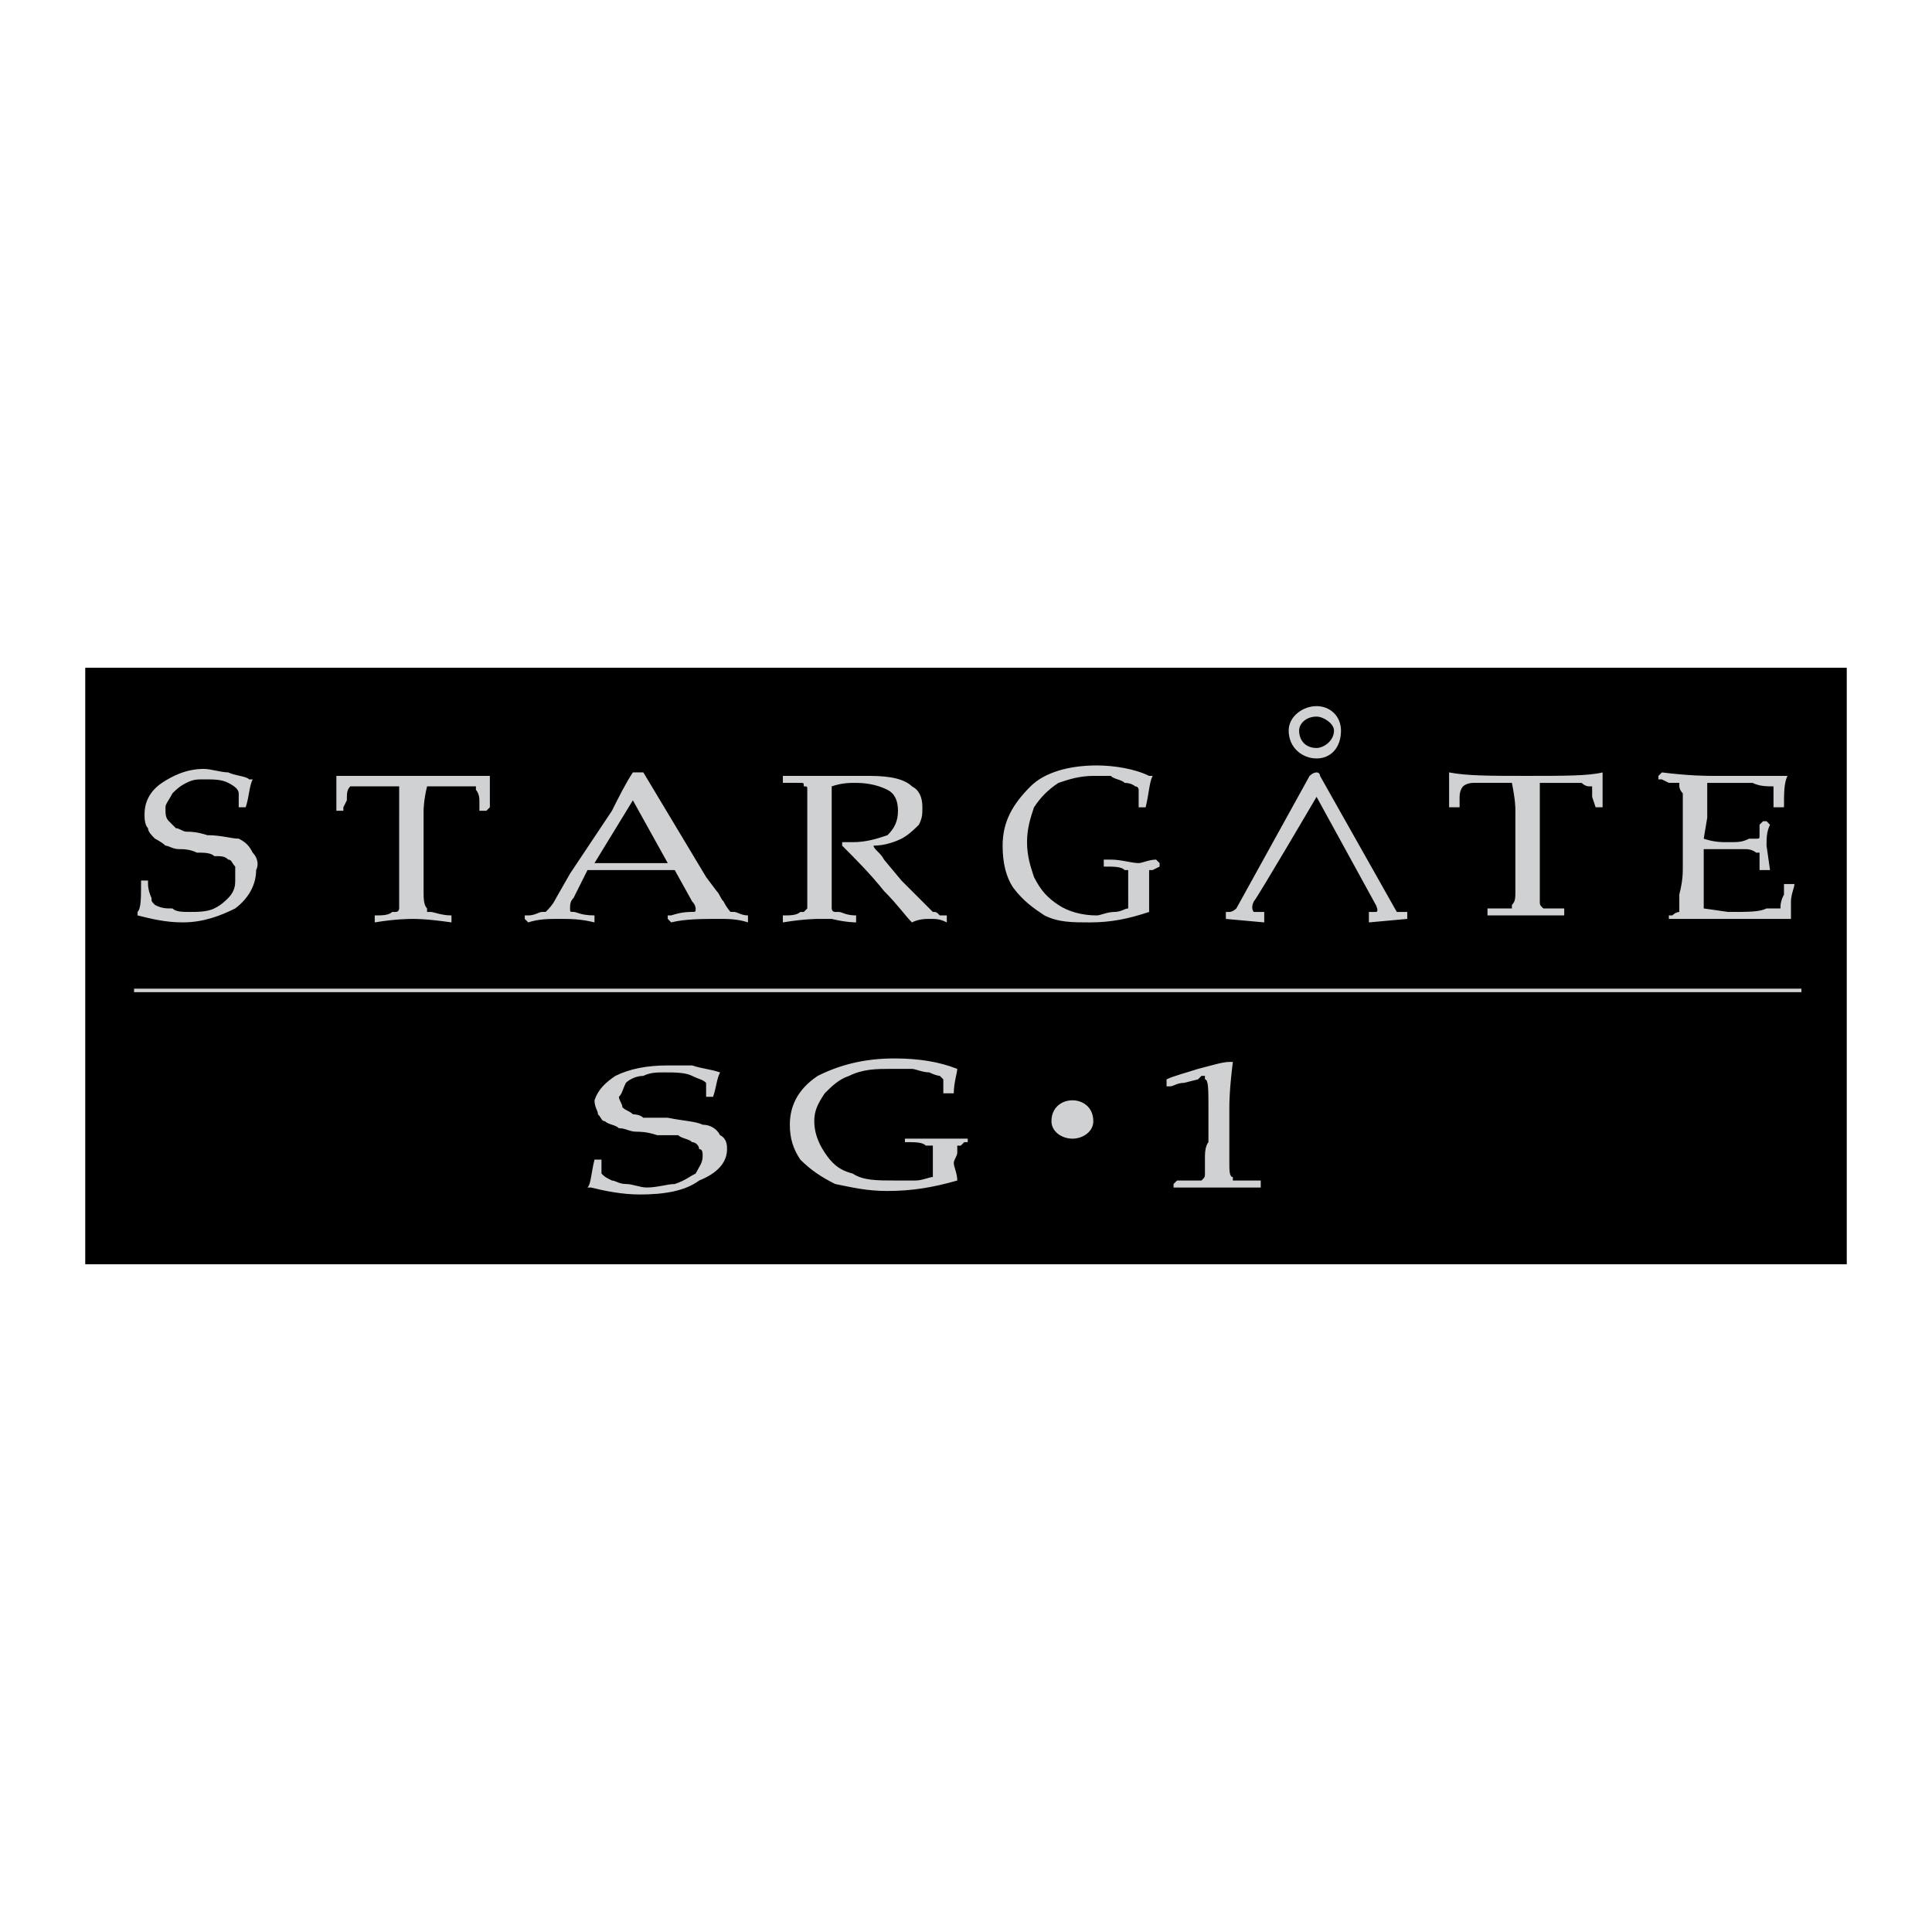 <svg xmlns="http://www.w3.org/2000/svg" width="2500" height="2500" viewBox="0 0 192.756 192.756"><g fill-rule="evenodd" clip-rule="evenodd"><path fill="#fff" d="M0 0h192.756v192.756H0V0z"/><path d="M8.504 66.623h175.748v59.511H8.504V66.623z"/><path d="M14.072 88.2v-.349h.696v.349c0 .695.348 1.392.348 1.392 0 .348 0 .348.348.696.696.348 1.044.348 1.74.348.348.349 1.044.349 1.74.349s1.74 0 2.436-.349c.696-.348 1.044-.696 1.393-1.044.696-.696.696-1.392.696-1.74V86.46c-.348-.348-.348-.696-.696-.696-.349-.348-.696-.348-1.393-.348-.348-.349-1.044-.349-1.74-.349-.696-.348-1.392-.348-1.74-.348-.696 0-1.044-.348-1.392-.348-.348-.348-1.044-.696-1.044-.696-.348-.348-.696-.696-.696-1.044-.348-.348-.348-1.044-.348-1.393 0-1.392.696-2.436 1.74-3.132 1.044-.696 2.436-1.392 4.176-1.392.696 0 1.74.348 2.437.348.696.348 1.74.348 2.088.696h.348c-.348.696-.348 1.74-.696 2.784h-.696V79.15c0-.348-.348-.696-1.044-1.044-.696-.348-1.393-.348-2.437-.348-.696 0-1.044 0-1.74.348s-1.044.696-1.392 1.044c-.349.696-.696 1.044-.696 1.392 0 .696 0 1.044.348 1.392l.696.696c.348 0 .696.348 1.044.348.348 0 1.044 0 2.088.348 1.392 0 2.436.348 3.132.348.696.348 1.044.696 1.392 1.392.348.349.696 1.044.348 1.74 0 1.393-.696 2.784-2.088 3.828-1.392.696-3.132 1.393-5.22 1.393-1.74 0-3.132-.349-4.524-.696v-.348c.348-.347.348-1.391.348-2.783zM48.874 77.411v3.132l-.348.348h-.696v-1.044c0-.696-.348-1.044-.348-1.044v-.348h-4.873c-.348 1.392-.348 2.436-.348 2.436V88.895c0 .696 0 1.393.348 1.74v.349h.348c.348 0 1.044.348 2.088.348v.697c-2.436-.349-3.48-.349-3.828-.349-.348 0-1.74 0-3.828.349v-.697c.696 0 1.392 0 1.74-.348h.348c.348 0 .348-.349.348-.349V80.89v-2.436h-4.872c-.348.348-.348.696-.348 1.392l-.348.696v.348h-.696v-.348-3.132h7.656l7.657.001zM52.702 92.028l-.348-.349v-.348h.348c.696 0 1.044-.348 1.392-.348h.348c.348-.349.696-.696 1.044-1.393l1.392-2.436 4.176-6.264c.696-1.392 1.392-2.784 2.088-3.828h1.044l6.264 10.44 1.044 1.392c.348.349.348.696.696 1.044.348.696.696 1.044.696 1.044h.348c.348 0 .696.348 1.392.348v.697c-1.044-.349-2.088-.349-2.784-.349-1.74 0-3.48 0-4.873.349l-.348-.349v-.348h.348c1.044-.348 1.74-.348 2.088-.348s.348 0 .348-.349c0 0 0-.348-.348-.696l-1.74-3.132h-8.701l-1.392 2.784c-.348.348-.348.696-.348 1.044 0 .349 0 .349.348.349s.696.348 2.088.348v.697c-1.392-.349-2.437-.349-3.48-.349s-2.086.002-3.13.35zm6.612-5.916h7.308l-3.48-6.264-3.828 6.264zM78.107 77.411h8.7c2.088 0 3.48.348 4.176 1.044.696.348 1.044 1.044 1.044 2.088 0 .696 0 1.044-.348 1.74-.348.348-1.044 1.044-1.74 1.392-.696.348-1.74.696-2.784.696 0 .348.696.696 1.044 1.392l1.74 2.088 2.088 2.088 1.044 1.044c.348 0 .348 0 .696.348h.696v.697c-.696-.349-1.044-.349-1.74-.349-.348 0-1.044 0-1.74.349-.696-.696-1.393-1.74-2.784-3.133-1.392-1.74-2.784-3.132-4.176-4.524v-.348h1.044c1.392 0 2.436-.348 3.48-.696.696-.696 1.044-1.392 1.044-2.436s-.348-1.74-1.044-2.088c-.696-.348-1.74-.696-3.132-.696-.696 0-1.392 0-2.436.348v12.18s0 .349.348.349h.348c.348 0 .696.348 1.74.348v.697s-1.044 0-2.436-.349h-1.392s-1.392 0-3.48.349v-.697c.696 0 1.392 0 1.74-.348h.348l.348-.349V80.195v-1.392c0-.348 0-.348-.348-.348 0-.348 0-.348-.348-.348h-1.74v-.696zM115.693 86.112v.348l-.697.348h-.348v4.177c-2.088.695-3.828 1.044-5.916 1.044-1.74 0-3.133 0-4.523-.696-1.045-.696-2.088-1.392-3.133-2.784-.695-1.044-1.045-2.436-1.045-4.176 0-2.436 1.045-4.176 2.785-5.916 1.393-1.392 3.828-2.088 6.613-2.088 1.738 0 3.828.348 5.219 1.044h.348c-.348.696-.348 1.74-.695 3.132h-.696V79.5v-.696s0-.348-.348-.348c0 0-.35-.348-1.045-.348-.348-.348-1.045-.348-1.393-.696h-1.74c-1.391 0-2.436.348-3.48.696-1.043.696-1.74 1.392-2.436 2.436-.348 1.044-.695 2.088-.695 3.48 0 1.393.348 2.437.695 3.48.695 1.392 1.393 2.088 2.436 2.784 1.045.696 2.438 1.044 3.83 1.044.348 0 1.043-.348 1.738-.348.697 0 1.045-.349 1.393-.349V87.85v-1.044h-.348c-.348-.348-1.045-.348-2.088-.348v-.696h.695c1.045 0 2.088.348 2.785.348.348 0 1.043-.348 1.74-.348l.349.35zM159.891 77.063v3.48h-.695l-.348-1.044v-1.044h-.35s-.348 0-.695-.348h-4.176V89.939c0 .348 0 .348.348.696h2.088v.697h-7.656v-.697h2.435v-.348c.348-.348.348-.696.348-1.393V80.89c0-.348 0-1.044-.348-2.784H147.014c-.695 0-1.043.348-1.043.348s-.348.348-.348 1.044v1.044H144.577v-3.48c1.74.348 4.176.348 7.656.348 3.829.001 6.265.001 7.658-.347zM165.459 77.411l.348-.348c2.785.348 4.525.348 5.221.348h7.309c-.348.696-.348 1.74-.348 3.132H176.943v-.348-1.74c-.695 0-1.393 0-2.088-.348h-4.524v3.48l-.35 2.088c1.045.348 1.74.348 2.438.348 1.043 0 1.391 0 2.088-.348h.695c.348 0 .348 0 .348-.348v-1.044l.35-.348h.348l.348.348c-.348.696-.348 1.392-.348 2.088l.348 2.436H175.55v-.696-1.044h-.348s-.348-.348-1.043-.348h-4.178v5.916l2.438.349c2.088 0 3.131 0 3.828-.349h1.391c0-.348 0-.696.35-1.392v-1.044h1.044c0 .348-.348 1.044-.348 1.74v1.74H166.503v-.348h.348c.348-.348.695-.348.695-.348v-1.74c.348-1.393.348-2.088.348-2.784v-5.916-1.392c-.348-.348-.348-.696-.348-.696v-.348h-.348-.695l-.697-.348h-.348v-.348h.001zM59.314 115.693h.696v1.392c.348.349.348.349 1.044.696.348 0 .696.348 1.392.348s1.392.349 2.088.349c1.044 0 2.088-.349 2.784-.349 1.044-.348 1.392-.695 2.088-1.044.348-.695.696-1.044.696-1.739 0-.349 0-.696-.349-.696 0-.349-.348-.696-.696-.696-.348-.348-1.044-.348-1.392-.696h-2.088c-1.044-.348-1.74-.348-2.088-.348-.696 0-1.044-.348-1.74-.348-.348-.349-1.044-.349-1.392-.696-.348 0-.348-.349-.696-.696 0-.348-.348-.696-.348-1.392.348-1.044 1.044-1.74 2.088-2.437 1.392-.696 3.132-1.044 5.22-1.044h2.436c1.044.348 1.74.348 2.784.696-.348.695-.348 1.392-.696 2.436h-.696v-1.392c-.348-.349-.696-.349-1.392-.696s-1.74-.348-2.784-.348c-.696 0-1.392 0-2.088.348-.696 0-1.392.348-1.74.696-.348.696-.348 1.044-.696 1.392 0 .349.348.696.348 1.044.348.349.696.349 1.044.696 0 0 .696 0 1.044.348h2.436c1.74.349 2.784.349 3.48.696.696 0 1.392.349 1.74 1.044.696.349.696 1.044.696 1.393 0 1.392-1.044 2.436-2.784 3.132-1.392 1.044-3.48 1.393-5.916 1.393-1.74 0-3.48-.349-4.872-.696h-.348c.349-.35.349-1.394.697-2.786zM96.552 113.605v.348h-.349l-.348.348h-.348v.696c0 .349-.349.696-.349 1.044 0 .349.349 1.044.349 1.74-2.437.696-4.524 1.044-6.961 1.044-2.088 0-3.48-.348-5.22-.696-1.392-.695-2.436-1.392-3.48-2.436-.696-1.044-1.044-2.088-1.044-3.48 0-1.74.696-3.479 2.784-4.872 2.088-1.044 4.524-1.74 7.656-1.74 2.436 0 4.524.348 6.265 1.044 0 .349-.349 1.393-.349 2.437h-1.044v-1.393l-.348-.348s-.349 0-1.044-.348c-.696 0-1.392-.349-1.74-.349h-2.088c-1.392 0-2.784 0-4.176.696-1.044.348-1.74 1.044-2.436 1.74-.696 1.044-1.044 1.74-1.044 2.784s.348 2.088 1.044 3.132c.696 1.044 1.392 1.74 2.784 2.088 1.044.696 2.436.696 4.176.696h2.088c.696 0 1.392-.348 1.74-.348v-2.088-1.045h-.696c-.348-.348-1.044-.348-2.088-.348v-.348h6.266v.002zM116.736 108.385h-.348v-.696c.697-.348 2.088-.695 3.133-1.044 1.391-.348 2.436-.696 3.131-.696h.35c-.35 2.785-.35 4.177-.35 4.524v5.568c0 .696 0 1.393.35 1.393v.348h2.783v.697h-8.699v-.349l.348-.348h2.436c.348-.348.348-.348.348-.696v-1.739c0-1.045.348-1.393.348-1.393v-3.48c0-1.739 0-2.784-.348-2.784v-.348h-.348l-.348.348-1.393.349c-.695-.002-1.043.346-1.393.346zM126.133 92.028v-1.044h-1.043s-.35-.349 0-1.044c.348-.348 6.264-10.44 6.264-10.44l5.916 10.789s.348.696 0 .696h-.695v1.044l3.828-.349v-.695h-1.045l-7.656-13.573s0-.348-.348-.348-.695.348-.695.348l-7.309 13.225s-.348.349-.697.349h-.348v.695l3.828.347zM131.354 70.451c1.393 0 2.436 1.044 2.436 2.436 0 1.74-1.043 2.784-2.436 2.784s-2.783-1.044-2.783-2.784c-.001-1.392 1.39-2.436 2.783-2.436zm0 1.044c.695 0 1.74.696 1.74 1.392 0 1.044-1.045 1.74-1.74 1.74-1.045 0-1.74-.696-1.74-1.74-.001-.696.695-1.392 1.74-1.392zM13.376 98.641h166.353v.347H13.376v-.347zM106.992 109.777c1.045 0 2.088.695 2.088 2.088 0 1.044-1.043 1.74-2.088 1.74-1.043 0-2.088-.696-2.088-1.74 0-1.392 1.045-2.088 2.088-2.088z" fill="#d0d1d3"/></g></svg>